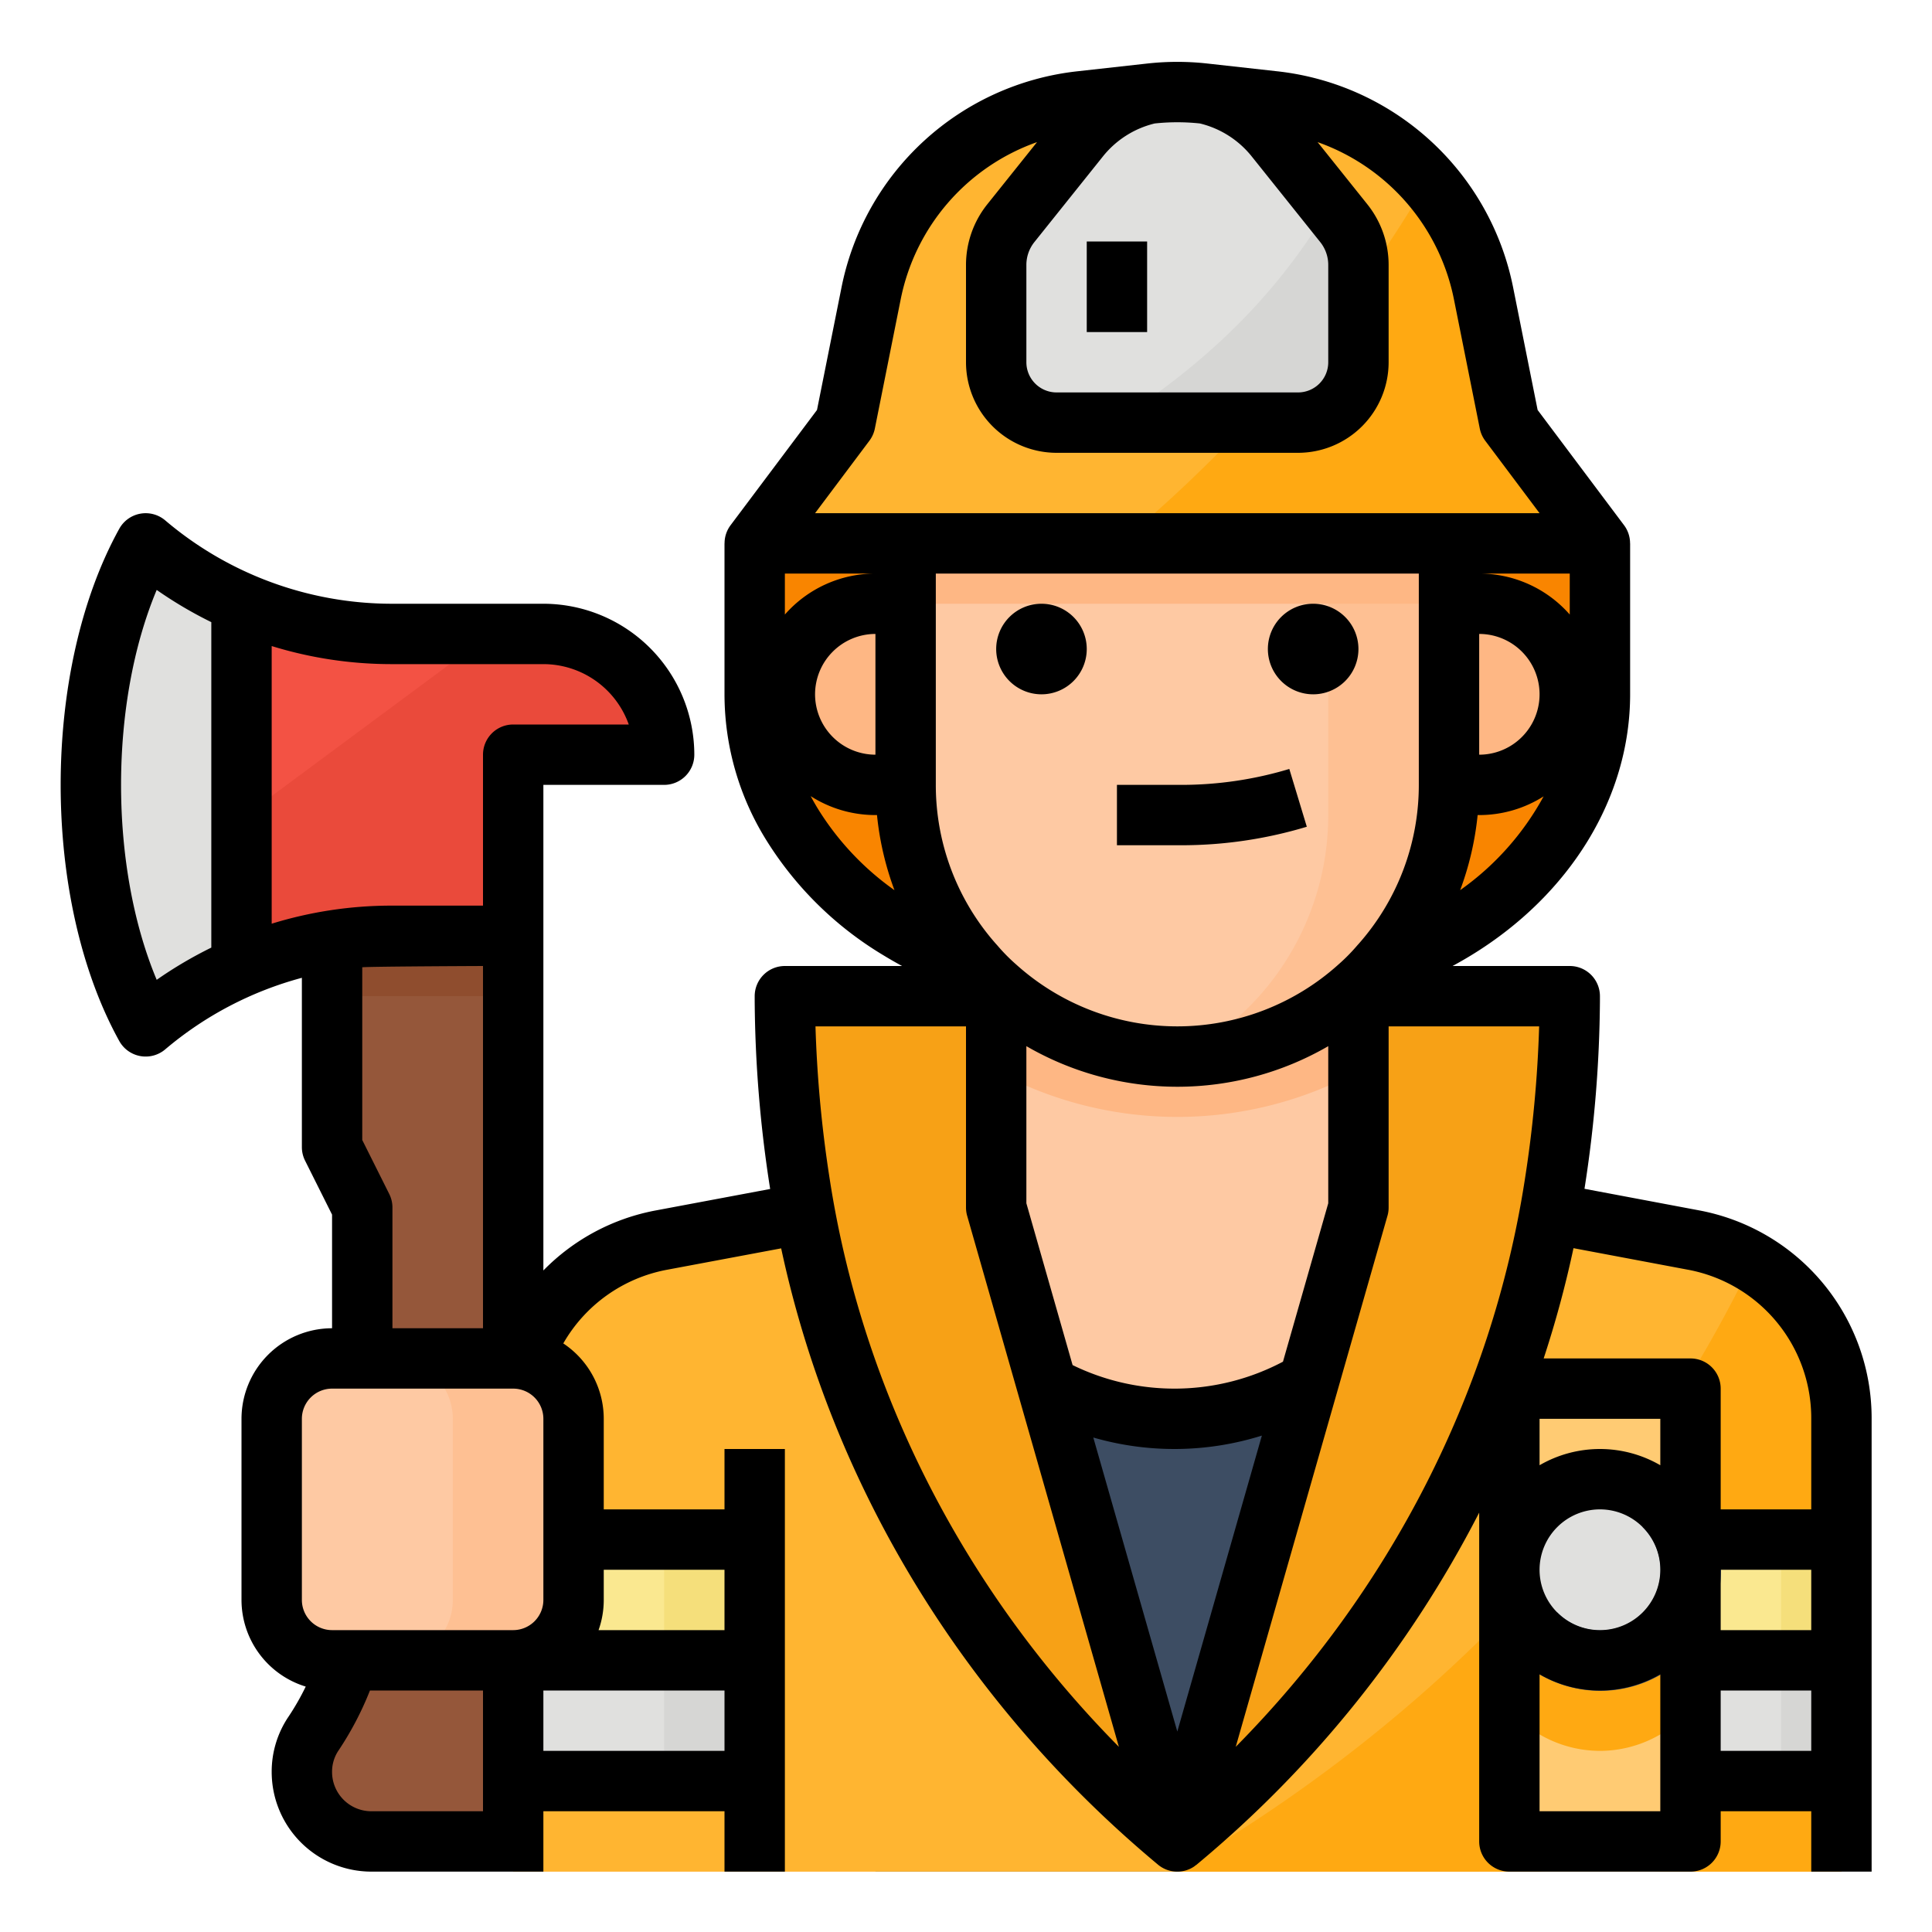 <svg height="512" viewBox="0 0 512 512" width="512" xmlns="http://www.w3.org/2000/svg"><g id="Filled_outline" data-name="Filled outline"><path d="m385.6 246.4c-16.617 10.126-36.828 15.6-57.6 15.6h-32c-20.771 0-40.983-5.474-57.6-15.6-24.173-14.731-38.4-37.849-38.4-62.4v-40h224v40c0 24.551-14.227 47.669-38.4 62.4z" fill="#f98500"/><path d="m488 496v-120.166a48 48 0 0 0 -39.154-47.178l-88.846-16.656v-72h-96v72s-51.229 9.611-88.869 16.669a47.969 47.969 0 0 0 -39.131 47.166v120.165" fill="#fec9a3"/><path d="m392 318v178h-160v-177.99c2.85-.54 5.6-1.05 8.19-1.54l6.29 15.72a69.685 69.685 0 0 0 64.7 43.81h.01a69.682 69.682 0 0 0 65.49-45.87l5.11-14.04z" fill="#3d4d63"/><g fill="#feb784"><path d="m360 283.859v-43.859h-96v43.856a100.956 100.956 0 0 0 96 0z"/><path d="m392 160h-8v48h8a24 24 0 0 0 0-48z"/><path d="m232.4 160h-.4a24 24 0 0 0 0 48h8v-48z"/></g><path d="m384 152v56a72 72 0 0 1 -70.97 71.99c-.34.01-.69.01-1.03.01a72.006 72.006 0 0 1 -72-72v-56a72 72 0 0 1 144 0z" fill="#fec9a3"/><path d="m384 152v56a72 72 0 0 1 -70.97 71.99 71.981 71.981 0 0 0 38.97-63.99v-88a71.632 71.632 0 0 0 -14.52-43.36 72.082 72.082 0 0 1 46.52 67.36z" fill="#fec093"/><path d="m241.846 136a72.045 72.045 0 0 0 -1.846 16v8h144v-8a72.045 72.045 0 0 0 -1.846-16z" fill="#feb784"/><path d="m488 375.83v120.17h-352v-120.16a47.966 47.966 0 0 1 39.13-47.17l88.87-16.67v8l48 168 48-168v-8l88.85 16.66a47.929 47.929 0 0 1 39.15 47.17z" fill="#ffb531"/><path d="m488 375.83v120.17h-177.27c49.6-28.44 113.62-78.66 153.58-161.57a48.045 48.045 0 0 1 23.69 41.4z" fill="#ffa912"/><path d="m424 144h-224l24-32 6.82-34.11a64.01 64.01 0 0 1 55.69-51.06l18.42-2.04a63.073 63.073 0 0 1 14.14 0l18.42 2.04a64.055 64.055 0 0 1 55.69 51.06l6.82 34.11z" fill="#ffb531"/><path d="m424 144h-127.34a365.194 365.194 0 0 0 81.66-95.99 63.713 63.713 0 0 1 14.86 29.88l6.82 34.11z" fill="#ffa912"/><path d="m344 112h-64a16 16 0 0 1 -16-16v-25.808a17.652 17.652 0 0 1 3.868-11.027l18.137-22.671a33.289 33.289 0 0 1 25.995-12.494 33.289 33.289 0 0 1 26 12.494l18.137 22.671a17.652 17.652 0 0 1 3.863 11.027v25.808a16 16 0 0 1 -16 16z" fill="#e0e0de"/><path d="m352.389 54.485c-15.35 26.415-37.089 44.915-57.389 57.515h49a16 16 0 0 0 16-16v-25.809a17.651 17.651 0 0 0 -3.868-11.026z" fill="#d6d6d4"/><path d="m312 488c52.963-44.136 89.27-105.617 99.934-173.73a327.369 327.369 0 0 0 4.066-49.157q0-.556 0-1.113h-56v56z" fill="#f7a116"/><path d="m312 488c-52.963-44.136-89.269-105.617-99.934-173.73a327.5 327.5 0 0 1 -4.066-49.157q0-.556 0-1.113h56v56z" fill="#f7a116"/><path d="m136 408h64v32h-64z" fill="#fae890"/><path d="m176 408h24v32h-24z" fill="#f5df7b"/><path d="m136 440h64v32h-64z" fill="#e0e0de"/><path d="m176 440h24v32h-24z" fill="#d6d6d4"/><path d="m424 408h64v32h-64z" fill="#fae890"/><path d="m472 408h16v32h-16z" fill="#f5df7b"/><path d="m424 440h64v32h-64z" fill="#e0e0de"/><path d="m472 440h16v32h-16z" fill="#d6d6d4"/><rect fill="#ffcb73" height="128" rx="9.6" width="48" x="400" y="368"/><path d="m424 464a31.788 31.788 0 0 0 24-11.036v-41.928a31.614 31.614 0 0 0 -48 0v41.928a31.787 31.787 0 0 0 24 11.036z" fill="#ffa912"/><circle cx="424" cy="416" fill="#e0e0de" r="24"/><path d="m88 240v64l8 16v96.733a76.848 76.848 0 0 1 -12.906 42.626 18.422 18.422 0 0 0 15.328 28.641h37.578v-248z" fill="#95573a"/><rect fill="#fec9a3" height="80" rx="16" width="80" x="72" y="360"/><path d="m136 360h-32a16 16 0 0 1 16 16v48a16 16 0 0 1 -16 16h32a16 16 0 0 0 16-16v-48a16 16 0 0 0 -16-16z" fill="#fec093"/><path d="m88 240h48v24h-48z" fill="#8f4d2e"/><path d="m176 200h-40v48h-32.34a99.9 99.9 0 0 0 -39.66 8.23 101.078 101.078 0 0 0 -25.39 15.77 111.816 111.816 0 0 1 -10.62-28.44c-7.75-32.99-4.21-72.77 10.62-99.56a101.078 101.078 0 0 0 25.39 15.77q2.52 1.11 5.1 2.05a99.786 99.786 0 0 0 34.56 6.18h40.34a32 32 0 0 1 32 32z" fill="#f35244"/><path d="m176 200h-40v48h-32.34a99.9 99.9 0 0 0 -39.66 8.23 101.078 101.078 0 0 0 -25.39 15.77 111.816 111.816 0 0 1 -10.62-28.44l102.01-75.56h14a32 32 0 0 1 32 32z" fill="#ea4a3b"/><path d="m64 159.77v96.46a101.078 101.078 0 0 0 -25.39 15.77c-19.48-35.2-19.48-92.8 0-128a101.078 101.078 0 0 0 25.39 15.77z" fill="#e0e0de"/><path d="m435.308 404.692a15.992 15.992 0 1 1 -22.615 22.616l-11.311 11.31a31.987 31.987 0 1 0 45.236-45.236z" fill="#3c5174"/><path d="m450.36 320.777-30.455-5.733a333.619 333.619 0 0 0 4.095-49.91v-1.134a8 8 0 0 0 -8-8h-31.058q2.451-1.326 4.82-2.768c26.448-16.115 42.238-41.996 42.238-69.232v-40h-.017a7.979 7.979 0 0 0 -1.583-4.8l-22.912-30.549-6.466-32.331a71.747 71.747 0 0 0 -62.65-57.439l-18.422-2.047a72.132 72.132 0 0 0 -15.9 0l-18.421 2.047a71.746 71.746 0 0 0 -62.65 57.438l-6.467 32.332-22.912 30.549a7.979 7.979 0 0 0 -1.583 4.8h-.017v40a73.275 73.275 0 0 0 11.336 39.056 92.455 92.455 0 0 0 30.9 30.173q2.37 1.446 4.827 2.771h-31.063a8 8 0 0 0 -8 8v1.139a333.636 333.636 0 0 0 4.1 49.954l-30.446 5.71a56.111 56.111 0 0 0 -29.654 15.884v-128.687h32a8 8 0 0 0 8-8 40.045 40.045 0 0 0 -40-40h-40.34a92.828 92.828 0 0 1 -59.883-22.1 8 8 0 0 0 -12.171 2.231c-20.707 37.426-20.707 98.32 0 135.746a8 8 0 0 0 12.171 2.223 93.447 93.447 0 0 1 36.223-18.971v44.871a7.994 7.994 0 0 0 .845 3.578l7.155 14.311v30.111a24.028 24.028 0 0 0 -24 24v48a24.041 24.041 0 0 0 17.021 22.962 67.271 67.271 0 0 1 -4.5 7.881 26 26 0 0 0 -4.521 14.757 26.43 26.43 0 0 0 26.4 26.4h45.6v-16h48v16h16v-112h-16v16h-32v-24a24 24 0 0 0 -10.724-19.981 40.173 40.173 0 0 1 27.329-19.49l30.414-5.7c13.5 63.035 48.555 120.567 99.86 163.321a8 8 0 0 0 9.486.558c.158-.1.293-.229.442-.342a2.133 2.133 0 0 0 .314-.216 298.72 298.72 0 0 0 74.879-93.289v87.139a8 8 0 0 0 8 8h48a8 8 0 0 0 8-8v-8h24v16h16v-120.16a56.017 56.017 0 0 0 -45.64-55.063zm-306.36-144.777a24.042 24.042 0 0 1 22.629 16h-30.629a8 8 0 0 0 -8 8v40h-24.34a107.644 107.644 0 0 0 -31.66 4.791v-73.582a107.644 107.644 0 0 0 31.66 4.791zm-102.474 83.663c-12.593-30.07-12.593-73.256 0-103.326a109.757 109.757 0 0 0 14.474 8.538v86.25a109.757 109.757 0 0 0 -14.474 8.538zm61.629 56.759-7.155-14.311v-45.778c2.542-.215 32-.333 32-.333v96h-24v-32a7.994 7.994 0 0 0 -.845-3.578zm-23.155 59.578a8.009 8.009 0 0 1 8-8h48a8.009 8.009 0 0 1 8 8v48a8.009 8.009 0 0 1 -8 8h-48a8.009 8.009 0 0 1 -8-8zm48 104h-29.6a10.413 10.413 0 0 1 -10.4-10.4 10.019 10.019 0 0 1 1.776-5.8 84.426 84.426 0 0 0 8.262-15.8h29.962zm16-16v-16h48v16zm48-48v16h-33.376a23.885 23.885 0 0 0 1.376-8v-8zm248-27.695a31.885 31.885 0 0 0 -32 0v-12.305h32zm-16 11.695a16 16 0 1 1 -16 16 16.019 16.019 0 0 1 16-16zm32 16h24v16h-24zm-144 42.879-22.264-77.923a77.377 77.377 0 0 0 44.674-.511zm28-98.017a61.521 61.521 0 0 1 -55.752.9l-12.248-42.882v-41.642a79.736 79.736 0 0 0 80 .006v41.636zm-124-176.862a16.019 16.019 0 0 1 16-16v32a16.019 16.019 0 0 1 -16-16zm-8-21.132v-10.868h23.808a31.922 31.922 0 0 0 -23.808 10.863zm184.192-10.868h23.808v10.863a31.922 31.922 0 0 0 -23.808-10.863zm-.192 16a16 16 0 0 1 0 32zm-16-16v56a63.523 63.523 0 0 1 -16 42.2q-.182.189-.352.39a48.668 48.668 0 0 1 -5 5.058 63.807 63.807 0 0 1 -85.35-.044 48.4 48.4 0 0 1 -4.952-5.014q-.171-.2-.352-.39a63.523 63.523 0 0 1 -15.994-42.2v-56zm10.957 83.9a79.594 79.594 0 0 0 4.63-19.9h.413a31.8 31.8 0 0 0 17.075-4.957 73.28 73.28 0 0 1 -22.118 24.857zm-94.7-194.41a25.156 25.156 0 0 1 13.743-8.769 56.254 56.254 0 0 1 12 0 25.156 25.156 0 0 1 13.747 8.77l18.137 22.671a9.688 9.688 0 0 1 2.116 6.029v25.809a8.009 8.009 0 0 1 -8 8h-64a8.009 8.009 0 0 1 -8-8v-25.809a9.688 9.688 0 0 1 2.115-6.029zm-61.857 75.31a8 8 0 0 0 1.445-3.231l6.822-34.111a55.772 55.772 0 0 1 36.158-41.795l-13.2 16.5a25.745 25.745 0 0 0 -5.625 16.028v25.809a24.028 24.028 0 0 0 24 24h64a24.028 24.028 0 0 0 24-24v-25.809a25.745 25.745 0 0 0 -5.621-16.024l-13.2-16.5a55.772 55.772 0 0 1 36.158 41.8l6.822 34.11a8 8 0 0 0 1.441 3.223l14.4 19.2h-192zm-13.439 97.867q-1.13-1.823-2.117-3.681a31.8 31.8 0 0 0 17.156 5.014h.413a79.574 79.574 0 0 0 4.631 19.909 74.33 74.33 0 0 1 -20.083-21.242zm3.009 98.366a324.493 324.493 0 0 1 -3.86-41.033h39.89v48a8 8 0 0 0 .308 2.2l40.209 140.731c-40.875-41.373-67.747-93.699-76.547-149.898zm107.513 149.895 40.209-140.728a8 8 0 0 0 .308-2.2v-48h39.89a324.441 324.441 0 0 1 -3.86 41.033c-8.8 56.199-35.672 108.525-76.547 149.895zm89.508-132.151 30.416 5.726a40.01 40.01 0 0 1 32.593 39.337v24.16h-24v-32a8 8 0 0 0 -8-8h-38.913a281.812 281.812 0 0 0 7.904-29.223zm23.009 149.223h-32v-36.3a31.885 31.885 0 0 0 32 0zm16-16v-16h24v16z"/><path d="m276 184a12 12 0 1 0 -12-12 12.013 12.013 0 0 0 12 12z"/><path d="m348 184a12 12 0 1 0 -12-12 12.013 12.013 0 0 0 12 12z"/><path d="m346.319 219.094-4.638-15.313a99.1 99.1 0 0 1 -28.747 4.219h-16.934v16h16.934a115.032 115.032 0 0 0 33.385-4.906z"/><path d="m288 64h16v24h-16z"/></g></svg>